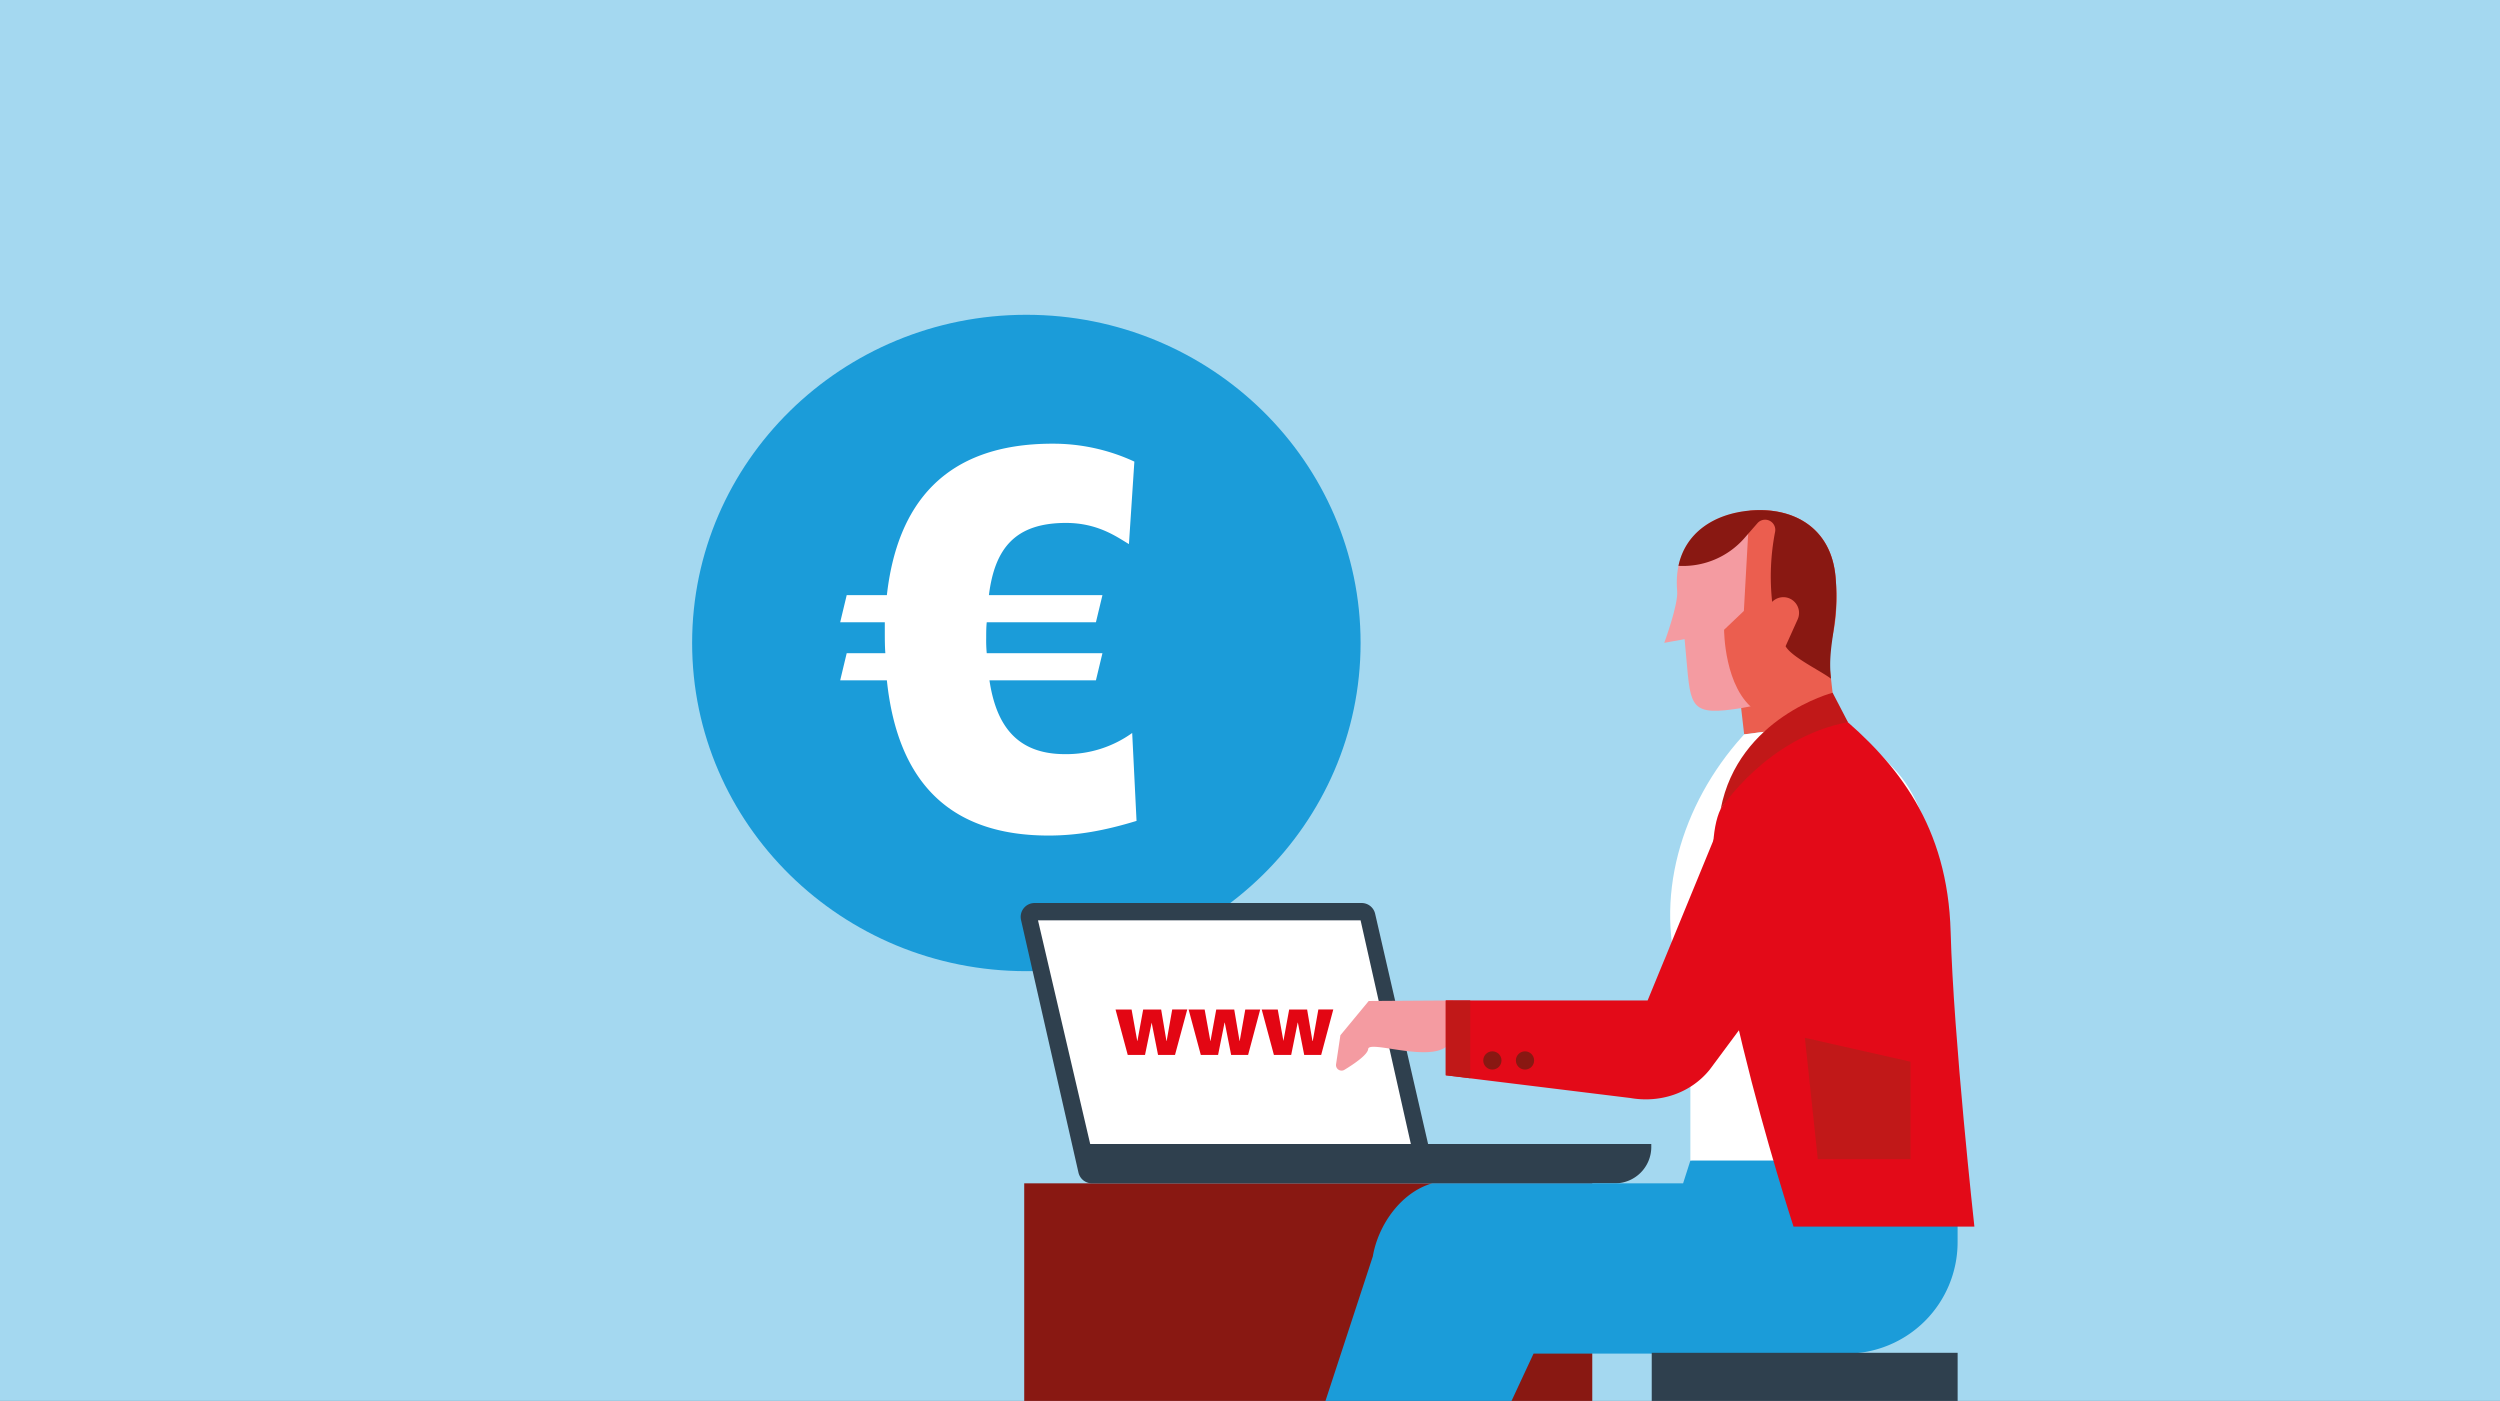 <svg id="Ebene_1" data-name="Ebene 1" xmlns="http://www.w3.org/2000/svg" xmlns:xlink="http://www.w3.org/1999/xlink" viewBox="0 0 737 413"><rect x="0" y="0" width="737" height="413" fill="#333333" stroke="none"/><defs><style>.cls-1{fill:none;}.cls-2{fill:#a4d8f0;}.cls-3{fill:#1b9cd9;}.cls-4{fill:#fff;}.cls-5{clip-path:url(#clip-path);}.cls-6{fill:#891812;}.cls-7{fill:#2f404e;}.cls-8{fill:#eb5e4f;}.cls-9{fill:#f49ba1;}.cls-10{fill:#e30a18;}.cls-11{fill:#e30613;}.cls-12{fill:#c11818;}</style><clipPath id="clip-path"><polygon class="cls-1" points="737.67 -1.17 -1.33 -0.17 -1.33 414.45 737.67 413.45 737.67 -1.17"/></clipPath></defs><polygon class="cls-2" points="737.98 -1.17 -1.02 -0.17 -1.02 414.45 737.98 413.45 737.98 -1.17"/><ellipse class="cls-3" cx="302.57" cy="189.55" rx="98.53" ry="96.75"/><path class="cls-4" d="M309.13,246.32c-28.64,0-44.48-15.2-47.68-45.76H247.69l1.92-8H261c-.16-2.08-.16-4.32-.16-6.4v-2.72H247.69l1.92-8h11.84c3-26.56,16.8-44.64,48.8-44.64a56.83,56.83,0,0,1,24.16,5.28l-1.6,24.32c-3.52-2.08-9.12-6.24-18.56-6.24-15,0-21,7.52-22.72,21.28H325l-1.92,8H290.89c-.16,1.6-.16,3.2-.16,4.64a40.45,40.45,0,0,0,.16,4.48H325l-1.92,8H291.69c1.92,12.8,7.68,21.76,22.24,21.76a33.21,33.21,0,0,0,19.84-6.24L335.05,242C325.61,244.88,317.61,246.32,309.13,246.32Z"/><g class="cls-5"><rect class="cls-6" x="301.94" y="348.84" width="167.46" height="145.53"/><path class="cls-7" d="M486.8,337.25H421l-15.61-67.87a4.08,4.08,0,0,0-4-3.17H305a4.09,4.09,0,0,0-4,5l16.93,74.46a4.08,4.08,0,0,0,4,3.18H476.08a10.72,10.72,0,0,0,10.72-10.73Z"/><polygon class="cls-4" points="415.92 337.25 401.1 271.31 306 271.31 321.39 337.25 415.92 337.25"/><polygon class="cls-8" points="541.27 213.02 514.18 216.49 511.49 193.2 538.58 189.74 541.27 213.02"/><path class="cls-9" d="M515.84,150.52c-12.89,1.15-22.7,9.26-21.41,23.72.36,4-3.81,15.27-3.81,15.27l6-1.08.52,5.78c1.29,14.44,1.13,17,16.47,14.49,13.74-2.21,30-11,27.51-38.62C539.83,155.61,528.74,149.37,515.84,150.52Z"/><path class="cls-8" d="M515.84,150.52c12.9-1.15,24,5.09,25.28,19.56,2.37,26.62-10.12,36.84-23.51,39.45-9.35-6.54-9.35-23.87-9.35-23.87l5.83-5.55,1.65-29.57Z"/><path class="cls-6" d="M515.84,150.52c12.9-1.15,24,5.09,25.28,19.56,1.23,13.83-2.54,19.66-1.34,30h0c-3.07-2.34-11.7-6.43-13.39-9.58l3.56-7.9a4.65,4.65,0,0,0-3.13-6.42h0a4.65,4.65,0,0,0-4.39,1.25,69.15,69.15,0,0,1,.86-20.6,3,3,0,0,0-5.25-2.53l-3.77,4.32a24.08,24.08,0,0,1-19.46,8.19h0C496.88,157,505.34,151.46,515.84,150.52Z"/><path class="cls-3" d="M577.1,312.62l-78.78,29.53-2.14,6.69H422.23c-9.12,2.6-15.93,12.18-17.52,21.53L370.25,475.55,411.14,487l40.95-87.95h92.15a32.86,32.86,0,0,0,32.86-32.86Z"/><path class="cls-4" d="M541.27,213s5.63.85,18.07,14.7c13.31,14.83,17.76,53,17.76,114.43H498.32V297.94l-2.54-7.44c-8.71-25.38-.07-53.49,17.88-73.43l.52-.58Z"/><path class="cls-9" d="M428.35,294.93l-24.85.16-8.35,10.1-1.28,8.54a1.64,1.64,0,0,0,2.47,1.65c2.89-1.75,6.85-4.46,7-6.13.23-2.63,17.55,3.84,23.14-.76Z"/><path class="cls-10" d="M480.43,323.66c8.88,1.61,17.93-1.32,23.6-8.34l39.05-52.63a20.82,20.82,0,0,0-6-31.12h0a20.81,20.81,0,0,0-29.52,10.2l-21.84,53.16H426.21V317l54.22,6.67"/><path class="cls-11" d="M346.39,311h-5l-1.88-9.54h0L337.55,311h-5.09l-3.6-13.4h4.73l1.67,9.28h.05l1.7-9.28h5.3l1.56,9.28h.06l1.64-9.28H350Z"/><path class="cls-11" d="M367.94,311h-5l-1.88-9.54H361L359.09,311H354l-3.6-13.4h4.73l1.68,9.28h.05l1.69-9.28h5.3l1.57,9.28h.05l1.64-9.28h4.4Z"/><path class="cls-11" d="M389.48,311h-5l-1.87-9.54h-.05L380.64,311h-5.09l-3.6-13.4h4.73l1.67,9.28h0l1.7-9.28h5.29l1.57,9.28H387l1.65-9.28h4.4Z"/><path class="cls-10" d="M507.24,238.51c-11.12,23,21.49,123.1,21.49,123.1h53.32s-6.15-55.75-7-86.87-15.51-49.7-33.67-64.69l-24.86,13.34Z"/><polygon class="cls-12" points="532.08 305.95 563.21 312.99 563.21 341.71 535.89 341.71 532.08 305.95"/><path class="cls-12" d="M540.26,204.22s-27.79,7.23-33,34.29c0,0,13.49-21.1,37.51-25.62Z"/><polygon class="cls-12" points="426.21 294.93 426.21 316.99 433.42 317.87 433.42 294.93 426.21 294.93"/><circle class="cls-6" cx="439.95" cy="312.62" r="2.69"/><circle class="cls-6" cx="449.57" cy="312.62" r="2.69"/><rect class="cls-7" x="486.93" y="398.81" width="90.18" height="91.34"/></g></svg>